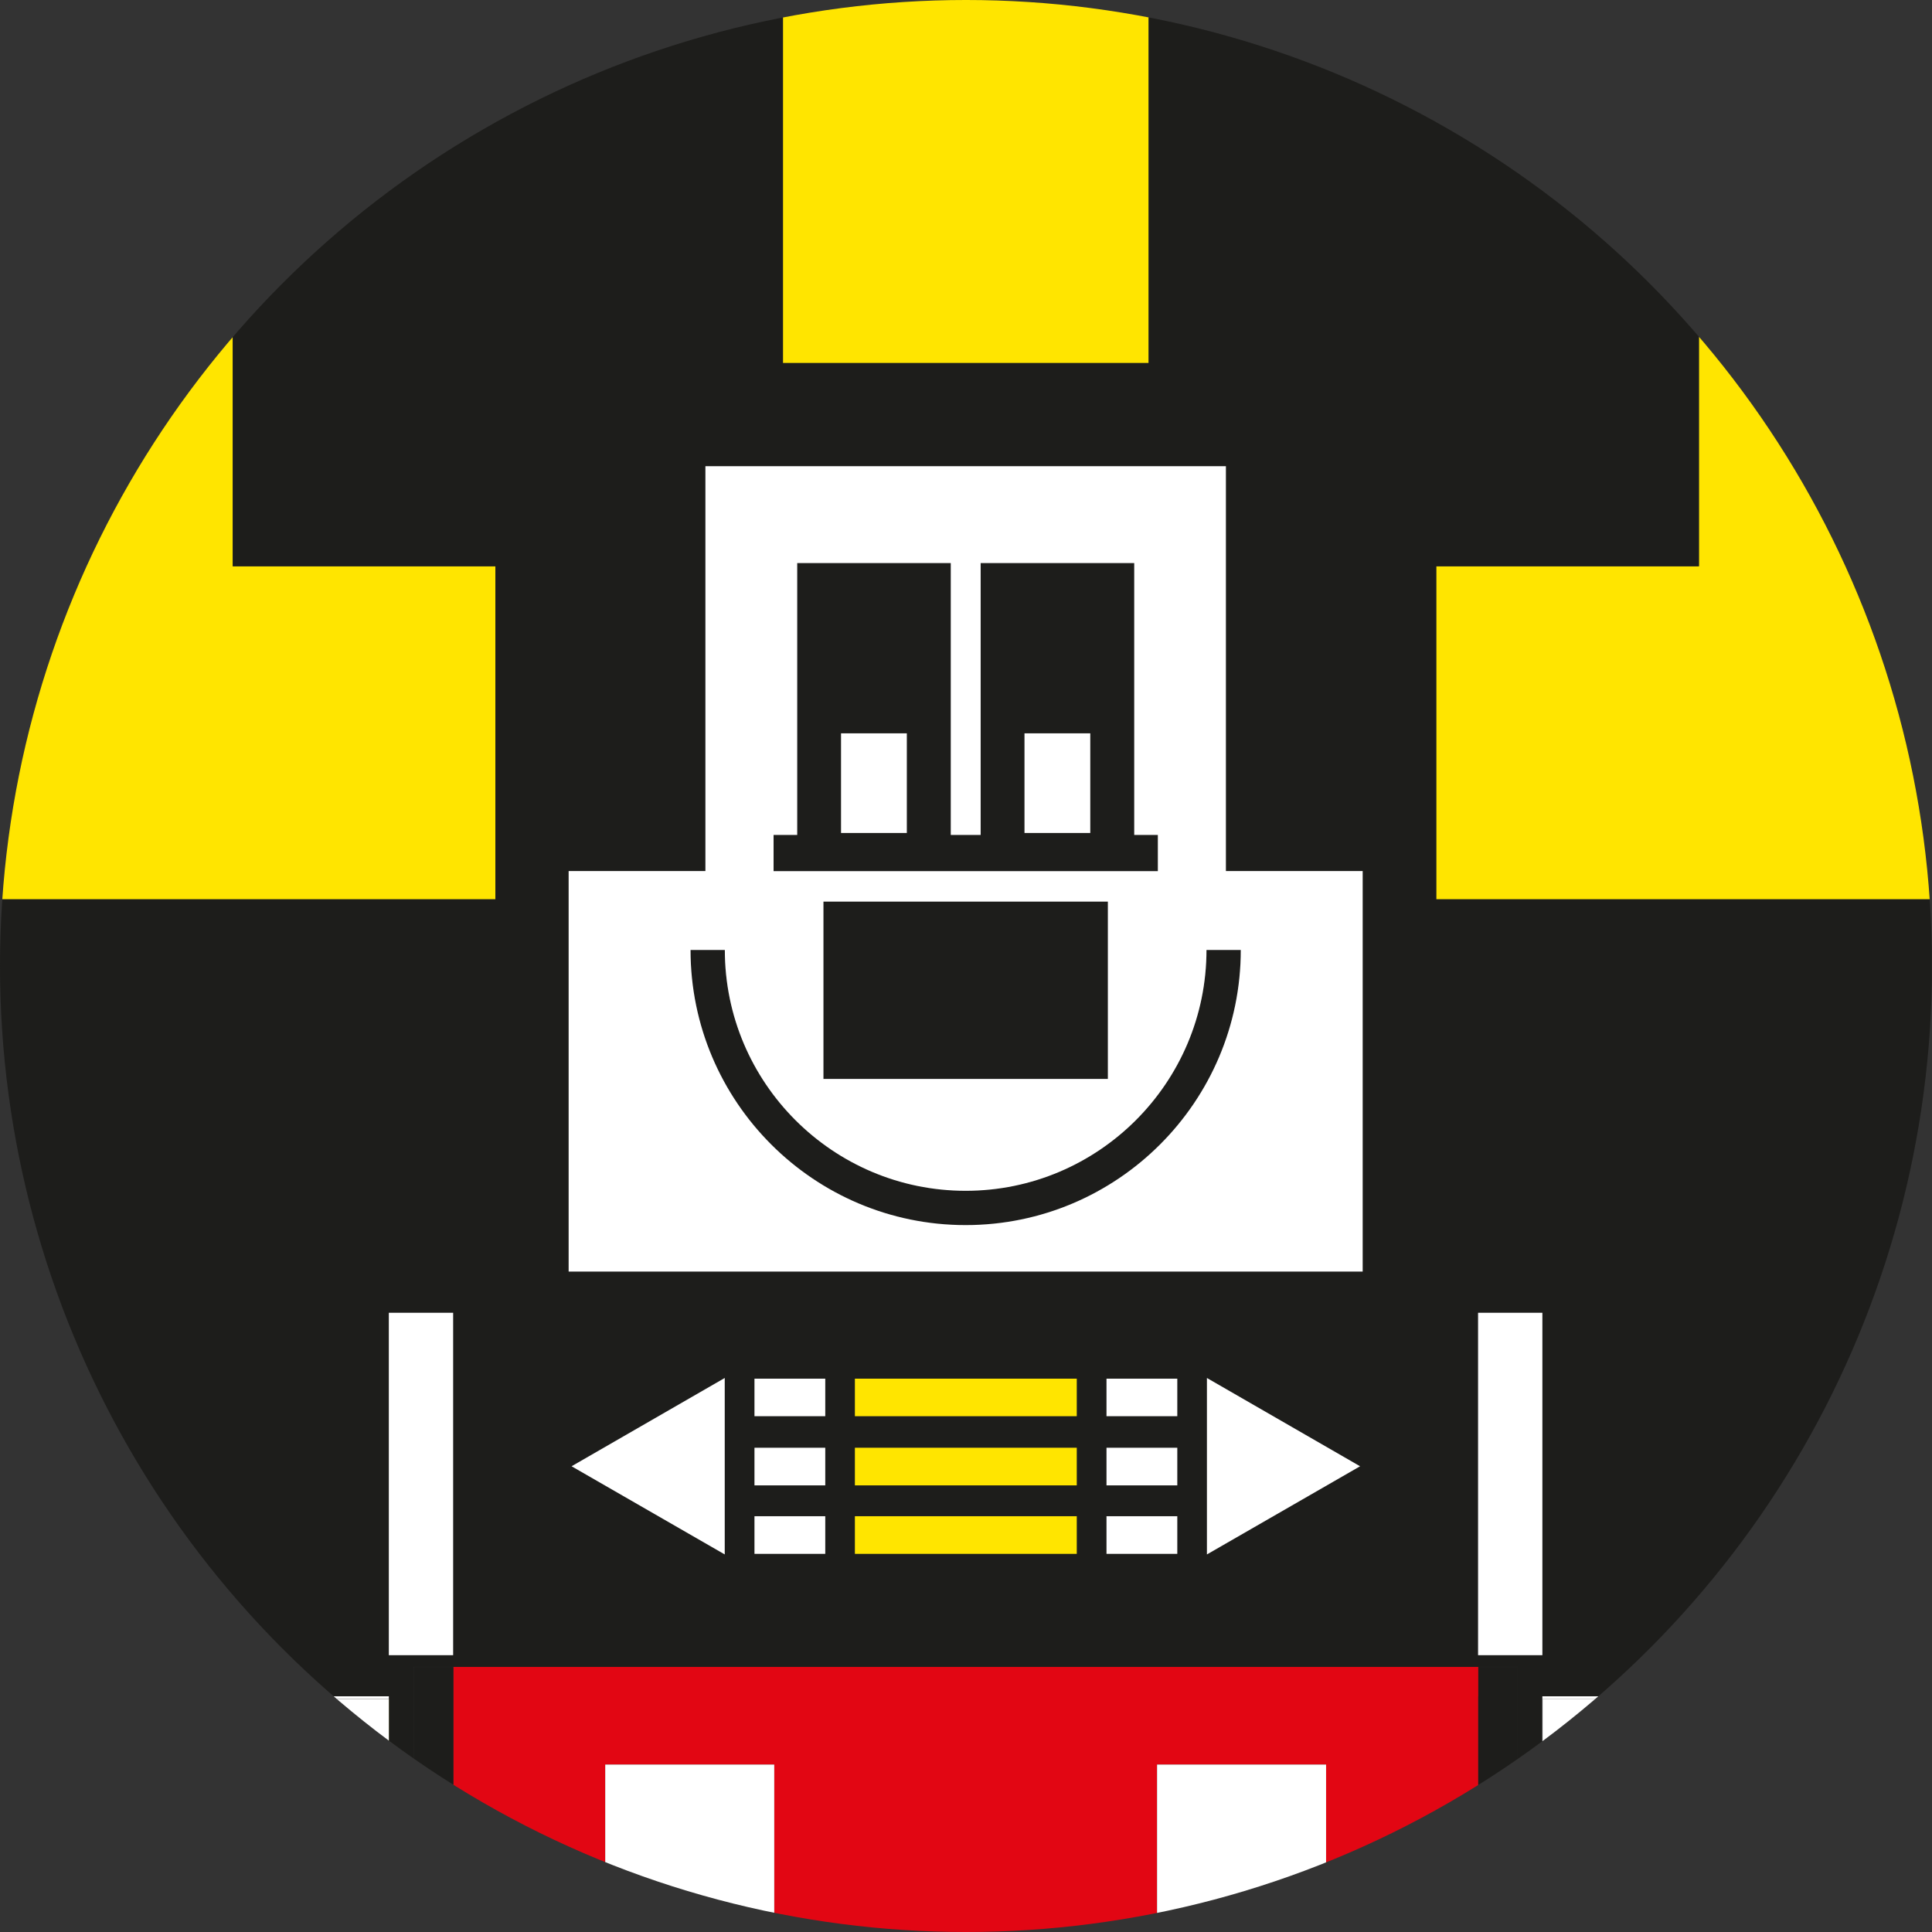 <?xml version="1.0" encoding="UTF-8"?>
<svg id="Vrstva_1" xmlns="http://www.w3.org/2000/svg" version="1.1" xmlns:xlink="http://www.w3.org/1999/xlink" viewBox="0 0 1700.8 1700.8">
  <rect x="0" y="0" width="1700.8" height="1700.8" fill="#333333" stroke="none"/>
  <!-- Generator: Adobe Illustrator 29.2.1, SVG Export Plug-In . SVG Version: 2.1.0 Build 116)  -->
  <defs>
    <style>
      .st0 {
        fill: #fff;
      }

      .st1 {
        fill: none;
      }

      .st2 {
        fill: #ffe500;
      }

      .st3 {
        fill: #1d1d1b;
      }

      .st4 {
        fill: #e20613;
      }

      .st5 {
        clip-path: url(#clippath);
      }
    </style>
    <clipPath id="clippath">
      <circle class="st1" cx="850.4" cy="850.4" r="850.4"/>
    </clipPath>
  </defs>
  <g class="st5">
    <rect class="st2" x="399.1" y="1467.5" width="902.3" height="0"/>
    <polygon class="st2" points="342.3 1495.8 342.3 1805 0 1805 0 2124.3 342.5 2124.3 342.5 1495.8 342.3 1495.8"/>
    <polygon class="st2" points="1700.6 1805 1358 1805 1358 2124.3 1700.8 2124.3 1700.8 1495.8 1700.6 1495.8 1700.6 1805"/>
    <polygon class="st2" points="0 -143.5 0 791.7 436.1 791.7 436.1 498.5 204.9 498.5 204.9 14.1 689.3 14.1 689.3 319.6 1011.2 319.6 1011.2 14.1 1495.6 14.1 1495.6 498.5 1264.4 498.5 1264.4 791.7 1700.8 791.7 1700.8 -143.5 0 -143.5"/>
    <path class="st4" d="M1301.4,1493.3v-25.9H399.1v28.3h0v628.5h425.7v-285.9h50.8v285.9h425.7v-630.9ZM681.6,1702.2h-148.8v-148.8h148.8v148.8ZM1167.4,1702.2h-148.8v-148.8h148.8v148.8Z"/>
    <path class="st3" d="M850.1,1048.2c-116.9,0-212-95.1-212-212h-30.2c0,133.5,108.6,242.2,242.2,242.2s242.2-108.6,242.2-242.2h-30.2c0,116.9-95.1,212-212,212Z"/>
    <path class="st3" d="M1019.3,735h-20.8v-239.3h-135.2v239.3h-26.3v-239.3h-135.2v239.3h-20.9v31.9h338.3v-31.9ZM798.3,733.3h-57.9v-87.7h57.9v87.7ZM959.8,733.3h-57.9v-87.7h57.9v87.7Z"/>
    <rect class="st3" x="724.9" y="793.7" width="250.4" height="156.1"/>
    <path class="st3" d="M1264.4,498.5h231.2V14.1h-484.4v305.5h-322V14.1H204.9v484.4h231.2v293.2H0v701.6h342.3v2.4h.1v628.5h21.6v-656.8h35s902.3,0,902.3,0h0s34.7,0,34.7,0v656.8h21.9v-319.2h-.1v-311.7h342.8v2.4h.1v-704h-436.4v-293.2ZM399,1457.1h-56.6v-301.4h56.6v301.4ZM1301.2,1155.7h56.6v301.4h-56.6v-301.4ZM638,1368.4l-134.8-77.7,134.8-77.7v155.3ZM726.4,1367.8h-62.3v-33.1h62.3v33.1ZM726.4,1307.6h-62.3v-33.1h62.3v33.1ZM726.4,1246.8h-62.3v-33h62.3v33ZM947.9,1367.8h-195.3v-33.1h195.3v33.1ZM947.9,1307.6h-195.3v-33.1h195.3v33.1ZM947.9,1246.8h-195.3v-33h195.3v33ZM1036.3,1367.8h-62.3v-33.1h62.3v33.1ZM1036.3,1307.6h-62.3v-33.1h62.3v33.1ZM1036.3,1246.8h-62.3v-33h62.3v33ZM1062.5,1368.4v-155.3l134.8,77.7-134.8,77.7ZM1199.6,1119.4H500.6v-352.6h120.4v-356.4h458.2v356.4h120.4v352.6Z"/>
    <polygon class="st3" points="399.1 1495.8 399.1 1467.5 364.1 1467.5 364.1 2124.3 399.1 2124.3 399.1 1495.8 399.1 1495.8"/>
    <polygon class="st3" points="1301.4 1467.5 1301.4 1493.3 1301.4 1495.8 1301.4 2124.3 1336.1 2124.3 1336.1 1467.5 1301.4 1467.5"/>
    <rect class="st2" x="752.6" y="1213.7" width="195.3" height="33"/>
    <rect class="st2" x="752.6" y="1274.5" width="195.3" height="33.1"/>
    <rect class="st2" x="752.6" y="1334.8" width="195.3" height="33.1"/>
    <rect class="st0" x="664.2" y="1213.7" width="62.3" height="33"/>
    <rect class="st0" x="664.2" y="1274.5" width="62.3" height="33.1"/>
    <rect class="st0" x="664.2" y="1334.8" width="62.3" height="33.1"/>
    <rect class="st0" x="974.1" y="1213.7" width="62.3" height="33"/>
    <rect class="st0" x="974.1" y="1274.5" width="62.3" height="33.1"/>
    <rect class="st0" x="974.1" y="1334.8" width="62.3" height="33.1"/>
    <polygon class="st0" points="1062.5 1368.4 1197.3 1290.8 1062.5 1213.1 1062.5 1368.4"/>
    <polygon class="st0" points="638 1368.4 638 1213.1 503.2 1290.8 638 1368.4"/>
    <rect class="st0" x="532.8" y="1553.4" width="148.8" height="148.8"/>
    <rect class="st0" x="1018.6" y="1553.4" width="148.8" height="148.8"/>
    <rect class="st0" x="342.3" y="1155.7" width="56.6" height="301.4"/>
    <rect class="st0" x="1301.2" y="1155.7" width="56.6" height="301.4"/>
    <path class="st0" d="M1079.2,410.4h-458.2v356.4h-120.4v352.6h699v-352.6h-120.4v-356.4ZM680.9,735h20.9v-239.3h135.2v239.3h26.3v-239.3h135.2v239.3h20.8v31.9h-338.3v-31.9ZM975.3,793.7v156.1h-250.4v-156.1h250.4ZM1092.3,836.3c0,133.5-108.6,242.2-242.2,242.2s-242.2-108.6-242.2-242.2h30.2c0,116.9,95.1,212,212,212s212-95.1,212-212h30.2Z"/>
    <polygon class="st0" points="0 1493.3 -.1 1493.3 -.1 1805 0 1805 0 1495.8 0 1493.3"/>
    <path class="st0" d="M342.3,1495.8H0v309.3h342.3v-309.3ZM123.5,1684.6h-56.6v-151.6h56.6v151.6ZM203,1684.6h-56.6v-151.6h56.6v151.6ZM282.5,1684.6h-56.6v-151.6h56.6v151.6Z"/>
    <rect class="st0" y="1493.3" width="342.3" height="2.4"/>
    <path class="st0" d="M1700.6,1495.8h-342.6v309.3h342.6v-309.3ZM1474.3,1684.6h-56.6v-151.6h56.6v151.6ZM1553.8,1684.6h-56.6v-151.6h56.6v151.6ZM1633.3,1684.6h-56.6v-151.6h56.6v151.6Z"/>
    <polygon class="st0" points="1700.6 1495.8 1700.6 1493.3 1357.8 1493.3 1357.8 1805 1358 1805 1358 1495.8 1700.6 1495.8"/>
    <rect class="st0" x="740.4" y="645.6" width="57.9" height="87.7"/>
    <rect class="st0" x="901.9" y="645.6" width="57.9" height="87.7"/>
    <rect class="st3" x="66.9" y="1533" width="56.6" height="151.6"/>
    <rect class="st3" x="225.9" y="1533" width="56.6" height="151.6"/>
    <rect class="st3" x="146.4" y="1533" width="56.6" height="151.6"/>
    <rect class="st3" x="1417.7" y="1533" width="56.6" height="151.6"/>
    <rect class="st3" x="1576.7" y="1533" width="56.6" height="151.6"/>
    <rect class="st3" x="1497.2" y="1533" width="56.6" height="151.6"/>
  </g>
</svg>
